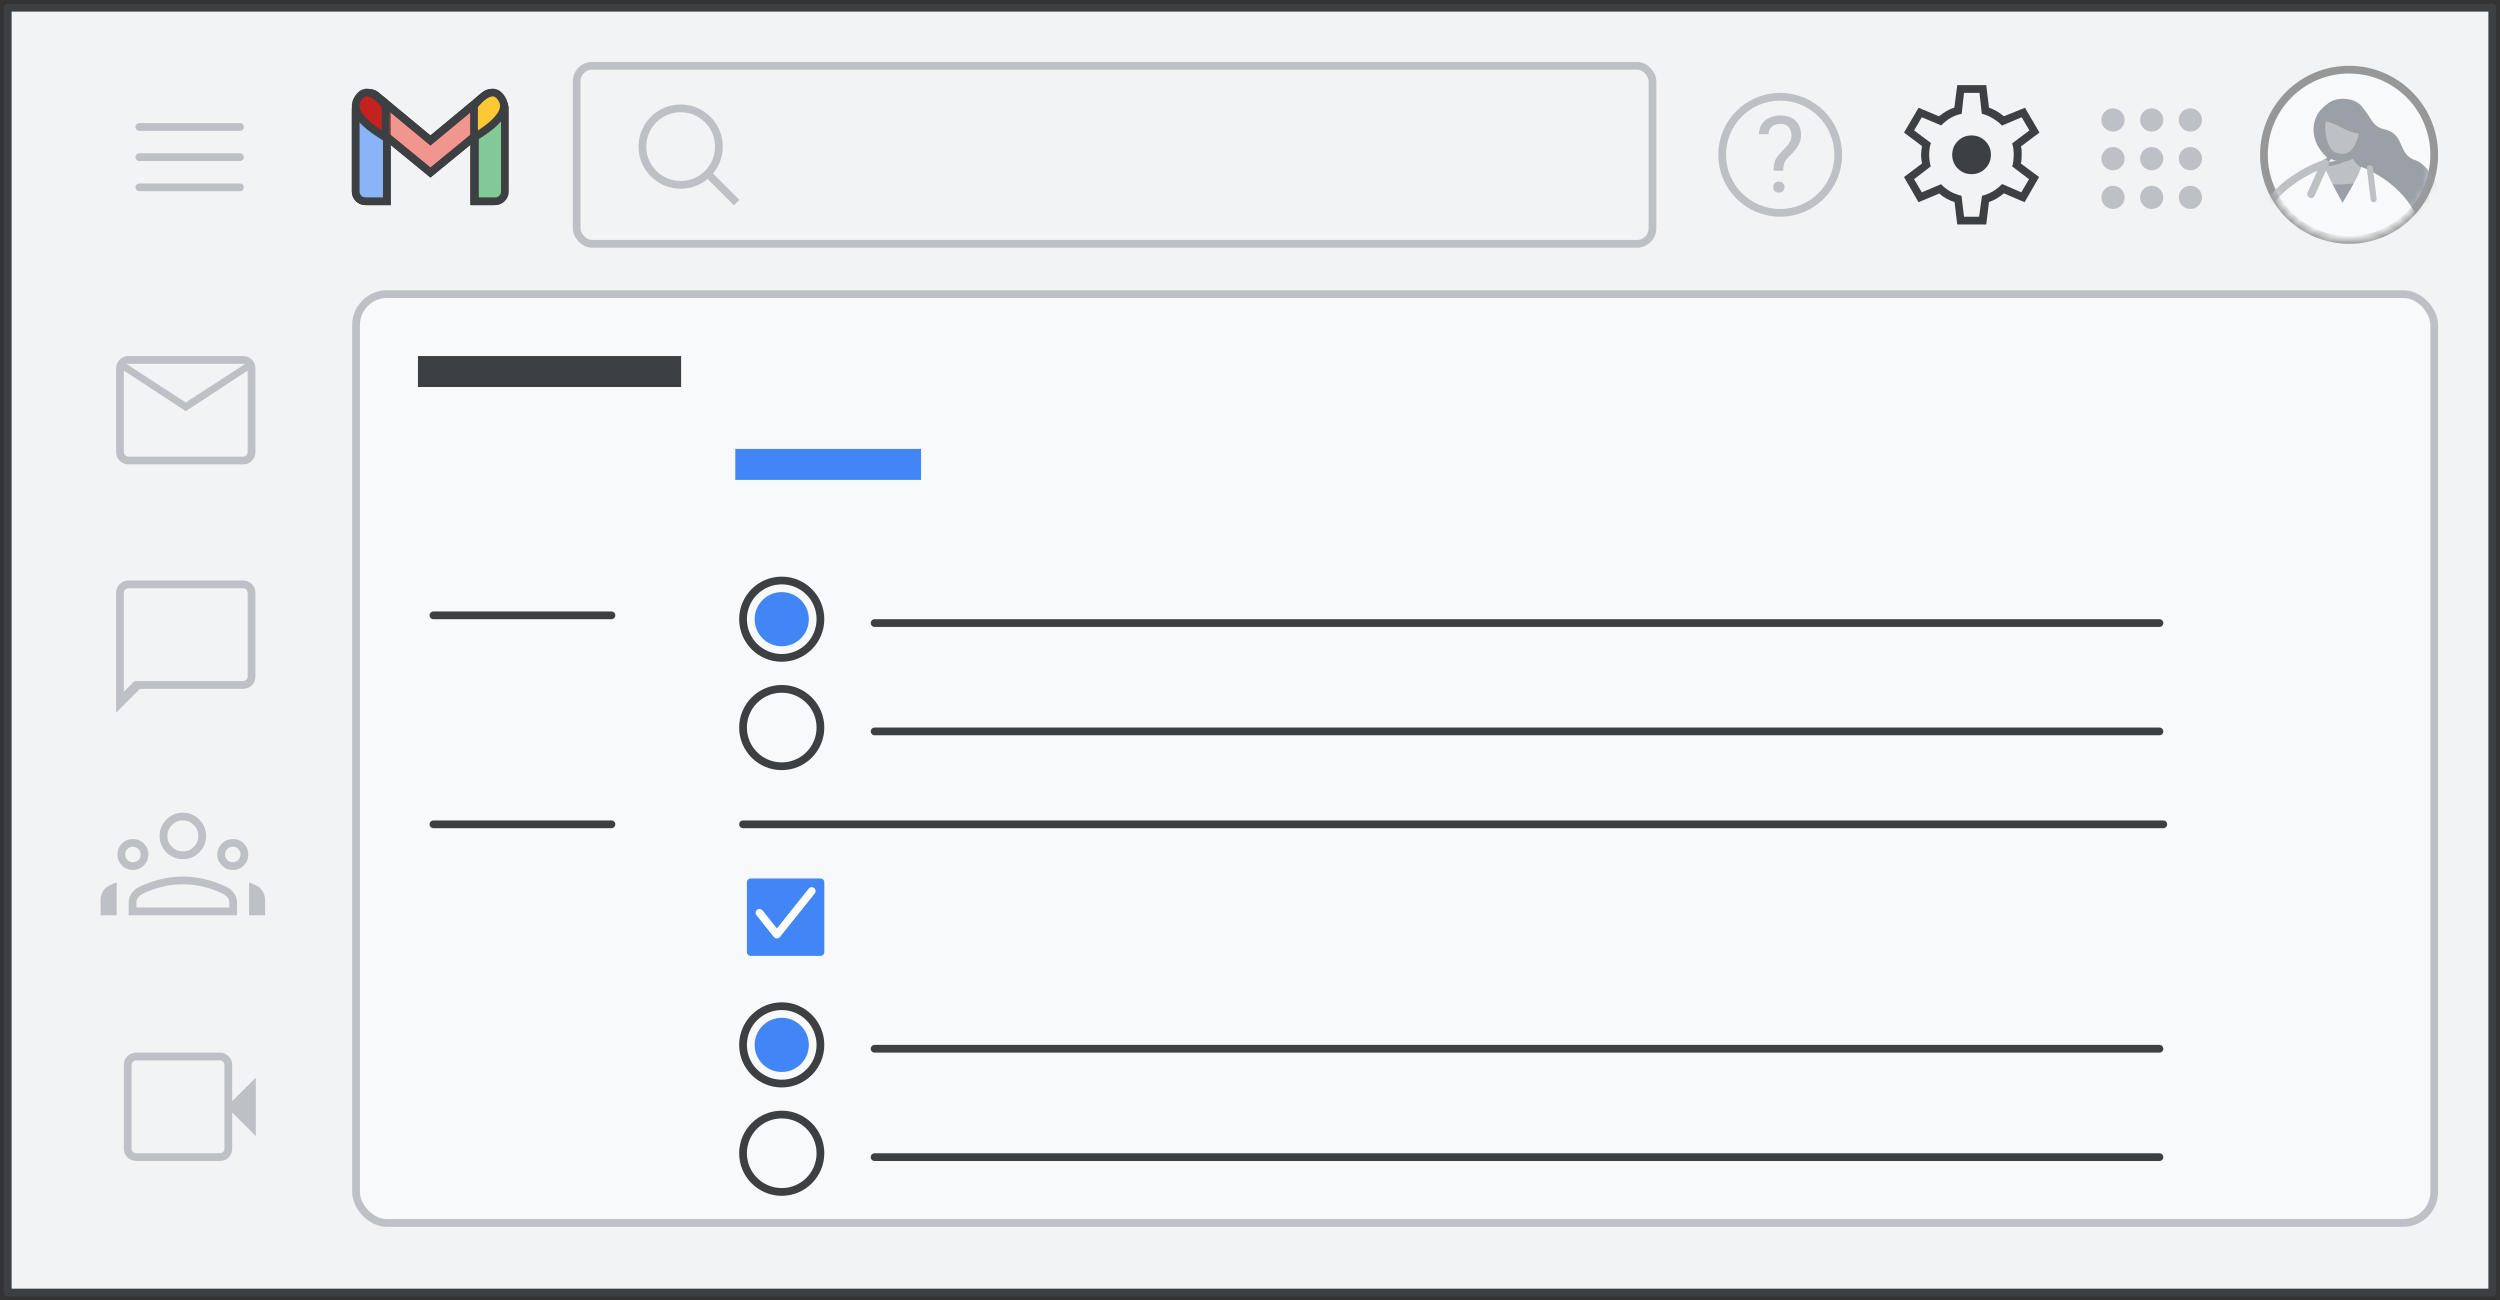 <?xml version="1.0" encoding="UTF-8"?>
<svg width="323px" height="168px" viewBox="0 0 323 168" version="1.1" xmlns="http://www.w3.org/2000/svg" xmlns:xlink="http://www.w3.org/1999/xlink" jetway-hooks="{}">
    <rect x="0" y="0" width="323" height="168" fill="#333333" stroke="none"/>
    <title>gmail-top10-9</title>
    <defs>
        <circle id="path-1" cx="11" cy="11" r="11"></circle>
    </defs>
    <g jetway-hook-id="650E5238-E9AB-4E76-96CD-3D4C51F20012" id="gmail-top10-9" stroke="none" stroke-width="1" fill="none" fill-rule="evenodd">
        <g jetway-hook-id="9019F66C-475D-478F-B81E-5352CC10EE76" id="Gmail/settings-full-view" transform="translate(1, 1)">
            <g jetway-hook-id="1F0ED6AA-606B-4B8F-A736-BDE0AA433B0B" id="Frames/desktop-light" fill="#F1F3F4" stroke="#3C4043" stroke-linejoin="round">
                <rect jetway-hook-id="254A1C79-1C4B-4C4D-B4D6-08FF6E259071" id="border-copy" x="0" y="0" width="321" height="166"></rect>
            </g>
            <g jetway-hook-id="9BD08CE8-8986-4F56-8563-2D8A1369E57B" id="Group-5" transform="translate(45, 37)" fill="#F8F9FA" stroke="#BDC1C6">
                <rect jetway-hook-id="E5679BAE-2BE7-4AA2-8F9F-B47D6B60C41C" id="Rectangle" x="0" y="0" width="268.5" height="120" rx="4"></rect>
            </g>
            <g jetway-hook-id="6C0E775A-720B-4EE1-A9B8-6AA2F4E8E7AA" id="Group-6" transform="translate(17, 7)">
                <g jetway-hook-id="9AF530F0-7BD5-4370-9352-DD16E5F7FB73" id="Group" transform="translate(27, 3)">
                    <g jetway-hook-id="18A8105C-D6DC-48E2-956A-A0A5FAA87D4C" id="Logos/gmail">
                        <g jetway-hook-id="F6762DDA-5E00-4AE4-9776-B74E4237FA32" id="Group-6" transform="translate(0.957, 0.957)">
                            <g jetway-hook-id="96055324-DC85-4EBB-96AC-DDA3EFF7416A" id="Group-5" fill="#FFFFFF">
                                <g jetway-hook-id="D6852200-C99E-4F04-BD39-AE725071DBBF" id="Group">
                                    <path d="M1.244,0.858 L2.779,0.858 C3.466,0.858 4.023,1.415 4.023,2.102 L4.023,14.043 L4.023,14.043 L1.244,14.043 C0.557,14.043 9.99219893e-16,13.486 0,12.799 L0,2.102 C-8.41179808e-17,1.415 0.557,0.858 1.244,0.858 Z" jetway-hook-id="2E19C7A1-6539-46CB-92B6-931EC620389E" id="Rectangle" stroke="#3C4043"></path>
                                    <path d="M16.531,0.858 L17.905,0.858 C18.592,0.858 19.149,1.415 19.149,2.102 L19.149,12.799 C19.149,13.486 18.592,14.043 17.905,14.043 L15.287,14.043 L15.287,14.043 L15.287,2.102 C15.287,1.415 15.844,0.858 16.531,0.858 Z" jetway-hook-id="4C9B5B87-E693-46D8-A9F9-2B1383CADD6B" id="Rectangle" stroke="#3C4043"></path>
                                    <path d="M16.71,0.344 C17.249,-0.082 18.031,0.009 18.457,0.548 L18.457,0.548 L18.935,1.152 C19.355,1.684 19.272,2.455 18.747,2.885 L18.747,2.885 L9.655,10.335 L0.563,2.885 C0.038,2.455 -0.046,1.684 0.375,1.152 L0.853,0.548 C1.279,0.009 2.061,-0.082 2.6,0.344 L2.622,0.362 L2.622,0.362 L9.655,6.193 L16.687,0.362 C16.691,0.359 16.695,0.356 16.699,0.353 Z" jetway-hook-id="C196FBB4-0E3C-4B86-B01B-FD4E6E0D5909" id="Combined-Shape" stroke="#3C4043" fill-opacity="0.54"></path>
                                    <path d="M15.287,5.802 L15.287,1.682 C16.896,-0.24 18.103,-0.515 18.908,0.858 C19.712,2.232 18.505,3.88 15.287,5.802 Z" jetway-hook-id="E93E2551-B648-4BDE-AF28-585504E31328" id="Path-4"></path>
                                    <path d="M0,5.802 L0,1.682 C1.609,-0.24 2.816,-0.515 3.621,0.858 C4.425,2.232 3.218,3.88 0,5.802 Z" jetway-hook-id="77BF27F7-8330-45FD-BFD9-FBDF05C4FFF5" id="Path-4" transform="translate(1.931, 2.901) scale(-1, 1) translate(-1.931, -2.901) "></path>
                                </g>
                            </g>
                            <g jetway-hook-id="4150F26B-5E36-4B3A-9CC2-B5CB2C09A285" id="Group" stroke="#3C4043">
                                <path d="M1.244,0.858 L2.779,0.858 C3.466,0.858 4.023,1.415 4.023,2.102 L4.023,14.043 L4.023,14.043 L1.244,14.043 C0.557,14.043 -1.37926624e-16,13.486 0,12.799 L0,2.102 C-8.41179808e-17,1.415 0.557,0.858 1.244,0.858 Z" jetway-hook-id="4E14E3D8-7D4A-43DB-B5AE-E6B4233C875B" id="Rectangle" fill="#8AB4F8"></path>
                                <path d="M16.646,0.858 L18.03,0.858 C18.717,0.858 19.274,1.415 19.274,2.102 L19.274,12.799 C19.274,13.486 18.717,14.043 18.03,14.043 L15.402,14.043 L15.402,14.043 L15.402,2.102 C15.402,1.415 15.959,0.858 16.646,0.858 Z" jetway-hook-id="DF458F66-AAFF-4D70-8604-22CCC7E15AD2" id="Rectangle" fill="#81C995"></path>
                                <path d="M16.71,0.344 C17.249,-0.082 18.031,0.009 18.457,0.548 L18.457,0.548 L18.935,1.152 C19.355,1.684 19.272,2.455 18.747,2.885 L18.747,2.885 L9.655,10.335 L0.563,2.885 C0.038,2.455 -0.046,1.684 0.375,1.152 L0.853,0.548 C1.279,0.009 2.061,-0.082 2.6,0.344 C2.607,0.35 2.615,0.356 2.622,0.362 L9.654,6.193 L16.687,0.362 L16.687,0.362 Z" jetway-hook-id="53D65071-0E0E-4F51-9DD5-C10A3462A161" id="Combined-Shape" fill-opacity="0.54" fill="#EA4335"></path>
                                <path d="M15.287,5.802 L15.287,1.682 C16.896,-0.24 18.103,-0.515 18.908,0.858 C19.712,2.232 18.505,3.88 15.287,5.802 Z" jetway-hook-id="E908EAF2-A691-4407-A11A-4FD4B4404B15" id="Path-4" fill="#FCC934"></path>
                                <path d="M0,5.802 L0,1.682 C1.609,-0.24 2.816,-0.515 3.621,0.858 C4.425,2.232 3.218,3.88 0,5.802 Z" jetway-hook-id="336FD09D-E280-4551-ABD4-EBD9DF644411" id="Path-4" fill="#C5221F" transform="translate(1.931, 2.901) scale(-1, 1) translate(-1.931, -2.901) "></path>
                            </g>
                        </g>
                    </g>
                </g>
                <g jetway-hook-id="35150EB0-5EE8-43C6-98CA-03E5BAB306F1" id="Group" transform="translate(0, 8)" stroke="#BDC1C6" stroke-linecap="round" stroke-linejoin="round">
                    <g jetway-hook-id="3363A823-2AF9-4086-91A9-21EDAC22FB39" id="UI/menu-dark-grey">
                        <line x1="1.40946282e-16" y1="0.406" x2="13" y2="0.406" jetway-hook-id="21EF03B8-3D74-42B0-9BBA-695503352075" id="Line"></line>
                        <line x1="1.40946282e-16" y1="4.306" x2="13" y2="4.306" jetway-hook-id="FE941647-7963-4118-856B-42C48869E999" id="Line"></line>
                        <line x1="1.40946282e-16" y1="8.206" x2="13" y2="8.206" jetway-hook-id="670638BC-959F-4079-B450-5B04E9BB7A49" id="Line"></line>
                    </g>
                </g>
                <g jetway-hook-id="3849A873-FBFC-4F85-B608-C9CE4220D9D5" id="Group-3" transform="translate(204, 1)">
                    <g jetway-hook-id="127491DF-828E-4D3B-B46F-F77755639A8B" id="People/profile-sm" transform="translate(70.5, 0)">
                        <g jetway-hook-id="5C8D2527-1FDF-4FBA-9FEA-643C02A647A6" id="Group-13">
                            <mask id="mask-2" fill="white">
                                <use xlink:href="#path-1"></use>
                            </mask>
                            <use jetway-hook-id="4D40C946-9351-4386-B6FE-2C872F26CB92" id="Mask" stroke="#979797" fill="#F8F9FA" xlink:href="#path-1"></use>
                            <g jetway-hook-id="25728063-1614-4774-9615-F1505211F5BD" id="user" mask="url(#mask-2)">
                                <g transform="translate(-1.419, 4.022)" id="Group-79" jetway-hook-id="CD20143E-117C-43C4-846F-49173C45E3F6">
                                    <g>
                                        <path d="M9.113,6.848 C11.546,9.498 17.431,15.233 19.972,16.544 C19.635,14.667 23.461,14.494 24.133,12.707 C24.673,11.268 22.232,8.039 21.103,7.722 C18.571,7.012 19.787,4.225 16.863,3.652 C14.625,3.213 15.288,0 11.556,0 C7.973,0 6.602,4.113 9.113,6.848 Z" jetway-hook-id="735CE843-71C2-40A1-93E8-C199D3B4D8B2" id="Fill-13" fill="#9AA0A6"></path>
                                        <g jetway-hook-id="494E1418-AF3E-4A2F-9422-637F98D37DD0" id="Group-20" transform="translate(4.757, 5.683)">
                                            <path d="M0,6.593 L3.282,2.932 C3.282,2.932 5.575,2.441 5.756,0 L7.892,0 C7.892,0 8.391,2.52 9.556,3.02 L11.553,8.692" jetway-hook-id="C2B79290-3FF1-4FF4-8AA2-DC38E619C0E1" id="Fill-17" fill="#BDC1C6"></path>
                                            <path d="M0,6.593 L3.282,2.932 C3.282,2.932 5.575,2.441 5.756,0 L7.892,0 C7.892,0 8.079,3.043 10.679,3.043 L12.38,7.934" jetway-hook-id="94BCA739-B56D-46ED-9EF7-01C082FE2677" id="Stroke-19" stroke="#9AA0A6" stroke-width="0.519" stroke-linecap="round" stroke-linejoin="round"></path>
                                        </g>
                                        <g jetway-hook-id="8C011708-0B07-424C-A1B6-F856A8A8D2B7" id="Group-24" transform="translate(5.879, 10.236)">
                                            <path d="M0,5.318 L0.579,0 C0.579,0 4.561,1.894 9.991,0 L9.991,5.318" jetway-hook-id="3E9ED916-B19D-4972-8B6B-882D6C920812" id="Fill-21" fill="#9AA0A6"></path>
                                            <path d="M0,5.318 L0.579,0 C0.579,0 4.561,1.894 9.991,0 L9.991,5.318" jetway-hook-id="BB047045-EEEC-486F-9363-C7776885D090" id="Stroke-23" stroke="#9AA0A6" stroke-width="0.519" stroke-linecap="round" stroke-linejoin="round"></path>
                                        </g>
                                        <path d="M9.153,8.202 C9.39,9.109 10.421,11.109 11.574,13.186 C12.745,11.253 13.765,9.41 13.985,8.536 L14.009,8.544 C14.487,8.716 22.135,11.583 22.135,19.547 L15.285,19.548 C15.319,19.605 15.337,19.634 15.337,19.634 L15.337,19.634 L0.025,19.485 C0.025,11.214 9.153,8.202 9.153,8.202 Z" jetway-hook-id="542903E1-EFCF-42A7-8DAB-4464C526B441" id="Combined-Shape" fill="#F8F9FA"></path>
                                        <line x1="7.518" y1="12.066" x2="9.319" y2="8.036" jetway-hook-id="6EAC5892-0D56-4189-B224-7CD988A502B8" id="Stroke-29" stroke="#BDC1C6" stroke-linecap="round" stroke-linejoin="round"></line>
                                        <path d="M13.116,6.771 C13.116,6.771 11.061,8.446 9.113,8.13 C9.113,8.13 10.133,7.431 10.332,6.375 L13.116,6.771 Z" jetway-hook-id="DDBDC843-A2ED-45E5-BE53-BD2D21B07DAE" id="Fill-31" fill="#F1F3F4"></path>
                                        <path d="M13.116,6.771 C13.116,6.771 11.061,8.446 9.113,8.13 C9.113,8.13 10.133,7.431 10.332,6.375 L13.116,6.771 Z" jetway-hook-id="66EB5EC6-7AF7-49B0-8C44-1B86EE9C6C3A" id="Stroke-33" stroke="#9AA0A6" stroke-width="0.519" stroke-linecap="round" stroke-linejoin="round"></path>
                                        <path d="M13.631,5.907 C13.631,5.907 14.753,5.246 14.753,4.39 C14.753,3.534 13.757,4.255 13.757,4.255 L13.631,5.907 Z" jetway-hook-id="968E133F-64D8-4134-9044-F24616A4E934" id="Fill-35" fill="#BDC1C6"></path>
                                        <path d="M13.631,5.907 C13.631,5.907 14.753,5.246 14.753,4.39 C14.753,3.534 13.757,4.255 13.757,4.255 L13.631,5.907 Z" jetway-hook-id="EA7C9E9F-F2F5-405E-8912-F89309D460C9" id="Stroke-37" stroke="#9AA0A6" stroke-width="0.519" stroke-linecap="round" stroke-linejoin="round"></path>
                                        <path d="M9.513,5.907 C9.513,5.907 8.391,5.246 8.391,4.39 C8.391,3.534 9.387,4.255 9.387,4.255 L9.513,5.907 Z" jetway-hook-id="3FA505E3-5B7B-452B-9E3A-7189EC1FB7E8" id="Fill-39" fill="#BDC1C6"></path>
                                        <path d="M9.513,5.907 C9.513,5.907 8.391,5.246 8.391,4.39 C8.391,3.534 9.387,4.255 9.387,4.255 L9.513,5.907 Z" jetway-hook-id="ADD71079-451B-4B4E-86BB-14DEA125029F" id="Stroke-41" stroke="#9AA0A6" stroke-width="0.519" stroke-linecap="round" stroke-linejoin="round"></path>
                                        <path d="M11.58,7.358 C12.983,7.358 13.81,5.992 14.185,4.353 C14.561,2.714 13.935,0.364 11.48,0.364 C9.124,0.364 8.586,2.579 8.924,4.462 C9.277,6.425 9.997,7.331 11.58,7.358" jetway-hook-id="4377270F-8371-4744-86D6-1DDA7FBFA29E" id="Fill-43" fill="#BDC1C6"></path>
                                        <path d="M11.58,7.358 C12.983,7.358 13.81,5.992 14.185,4.353 C14.561,2.714 13.935,0.364 11.48,0.364 C9.124,0.364 8.586,2.579 8.924,4.462 C9.277,6.425 9.997,7.331 11.58,7.358 Z" jetway-hook-id="B6B59604-B3E4-44D7-ACA7-54AAE9F83872" id="Stroke-45" stroke="#9AA0A6" stroke-linecap="round" stroke-linejoin="round"></path>
                                        <path d="M8.737,2.341 C10.911,2.341 12.039,4.023 14.301,4.023 C14.301,4.023 15.385,0.001 11.556,0.001 C9.246,-5.91778217e-05 8.737,2.341 8.737,2.341" jetway-hook-id="96F9EE89-E9A5-40AB-8FB1-D944590A3A71" id="Fill-47" fill="#9AA0A6"></path>
                                        <path d="M8.737,2.341 C10.911,2.341 12.039,4.023 14.301,4.023 C14.301,4.023 15.385,0.001 11.556,0.001 C9.246,-5.91778217e-05 8.737,2.341 8.737,2.341 Z" jetway-hook-id="6CD4DC11-FB42-4DB3-A088-02FB7EB55F9D" id="Stroke-49" stroke="#9AA0A6" stroke-width="0.519" stroke-linecap="round" stroke-linejoin="round"></path>
                                        <line x1="15.103" y1="8.727" x2="15.592" y2="12.713" jetway-hook-id="D56CA224-2F09-4DA9-8337-D43919059826" id="Stroke-57" stroke="#BDC1C6" stroke-width="0.779" stroke-linecap="round" stroke-linejoin="round"></line>
                                        <path d="M0,8.115 C0,8.115 9.321,10.993 9.321,19.459" jetway-hook-id="851F3C25-1099-4F53-A830-12A25858610E" id="Stroke-59" stroke="#BDC1C6" stroke-linecap="round" stroke-linejoin="round" transform="translate(4.66, 13.787) scale(-1, 1) translate(-4.66, -13.787) "></path>
                                    </g>
                                </g>
                            </g>
                        </g>
                    </g>
                    <g jetway-hook-id="59E517D2-E2B9-45D6-A6A9-EF42E7FBAA1C" id="Group" transform="translate(0, 3)">
                        <g jetway-hook-id="62C76017-2B8C-4E39-A0AD-484C5F347DC6" id="Icons/support-dark-grey">
                            <g jetway-hook-id="66C2C441-17BF-4962-B892-E50259110F4C" id="support">
                                <path d="M8.39,10.057 C8.39,9.726 8.433,9.418 8.518,9.133 C8.603,8.847 8.768,8.59 9.013,8.363 C9.299,8.095 9.569,7.813 9.824,7.519 C10.078,7.224 10.287,6.908 10.45,6.571 C10.613,6.234 10.694,5.865 10.694,5.463 C10.694,4.941 10.589,4.489 10.379,4.107 C10.169,3.725 9.865,3.432 9.465,3.226 C9.066,3.021 8.582,2.918 8.015,2.918 C7.502,2.918 7.038,3.014 6.623,3.206 C6.207,3.398 5.878,3.675 5.635,4.037 C5.392,4.398 5.265,4.831 5.257,5.336 L5.257,5.336 L6.495,5.336 C6.5,5.023 6.574,4.77 6.716,4.576 C6.859,4.382 7.047,4.238 7.279,4.144 C7.511,4.05 7.757,4.003 8.015,4.003 C8.328,4.003 8.59,4.063 8.802,4.184 C9.014,4.305 9.175,4.476 9.284,4.7 C9.394,4.923 9.449,5.188 9.449,5.496 C9.449,5.8 9.395,6.06 9.288,6.277 C9.181,6.493 9.041,6.694 8.869,6.879 C8.697,7.065 8.509,7.262 8.303,7.472 C8.022,7.762 7.797,8.021 7.627,8.249 C7.457,8.476 7.336,8.728 7.262,9.002 C7.188,9.277 7.149,9.628 7.145,10.057 L7.145,10.057 L8.39,10.057 Z M7.821,12.883 C8.062,12.883 8.245,12.813 8.37,12.675 C8.495,12.537 8.558,12.371 8.558,12.18 C8.558,11.979 8.495,11.809 8.37,11.671 C8.245,11.532 8.062,11.463 7.821,11.463 C7.585,11.463 7.404,11.532 7.279,11.671 C7.154,11.809 7.091,11.979 7.091,12.18 C7.091,12.371 7.154,12.537 7.279,12.675 C7.404,12.813 7.585,12.883 7.821,12.883 Z" jetway-hook-id="CAB6A299-2780-48C1-8A60-A66E5266975F" id="?" fill="#BDC1C6" fill-rule="nonzero"></path>
                                <circle jetway-hook-id="E84B6AE7-7F96-4542-B984-B29A172119B8" id="Oval" stroke="#BDC1C6" cx="8" cy="8" r="7.5"></circle>
                            </g>
                        </g>
                    </g>
                    <g jetway-hook-id="53F95912-4C89-4AD4-940E-61E2ACE94045" id="settings_BASELINE_P900_24dp-(2)" transform="translate(24, 2)" fill="#3C4043" fill-rule="nonzero">
                        <path d="M6.875,18 L6.525,15.1 C6.208,15.017 5.862,14.871 5.487,14.662 C5.112,14.454 4.8,14.233 4.55,14 L1.875,15.125 L0,11.875 L2.325,10.125 C2.292,9.958 2.263,9.779 2.237,9.588 C2.212,9.396 2.2,9.208 2.2,9.025 C2.2,8.858 2.212,8.679 2.237,8.488 C2.263,8.296 2.292,8.092 2.325,7.875 L0,6.125 L1.875,2.925 L4.525,4.025 C4.825,3.775 5.146,3.55 5.487,3.35 C5.829,3.15 6.167,3 6.5,2.9 L6.875,0 L10.625,0 L10.975,2.9 C11.358,3.05 11.696,3.208 11.988,3.375 C12.279,3.542 12.583,3.758 12.9,4.025 L15.625,2.925 L17.5,6.125 L15.1,7.925 C15.167,8.125 15.2,8.312 15.2,8.488 C15.2,8.662 15.2,8.833 15.2,9 C15.2,9.15 15.196,9.312 15.188,9.488 C15.179,9.662 15.15,9.875 15.1,10.125 L17.45,11.875 L15.575,15.125 L12.9,13.975 C12.583,14.242 12.271,14.467 11.963,14.65 C11.654,14.833 11.325,14.983 10.975,15.1 L10.625,18 L6.875,18 Z M8.725,11.5 C9.425,11.5 10.017,11.258 10.5,10.775 C10.983,10.292 11.225,9.7 11.225,9 C11.225,8.3 10.983,7.708 10.5,7.225 C10.017,6.742 9.425,6.5 8.725,6.5 C8.025,6.5 7.433,6.742 6.95,7.225 C6.467,7.708 6.225,8.3 6.225,9 C6.225,9.7 6.467,10.292 6.95,10.775 C7.433,11.258 8.025,11.5 8.725,11.5 Z M7.75,17 L9.7,17 L10.075,14.3 C10.575,14.167 11.029,13.983 11.438,13.75 C11.846,13.517 12.258,13.192 12.675,12.775 L15.15,13.85 L16.15,12.15 L13.975,10.5 C14.058,10.217 14.113,9.954 14.137,9.713 C14.162,9.471 14.175,9.233 14.175,9 C14.175,8.75 14.162,8.512 14.137,8.287 C14.113,8.062 14.058,7.808 13.975,7.525 L16.2,5.85 L15.2,4.15 L12.65,5.225 C12.35,4.892 11.954,4.579 11.463,4.287 C10.971,3.996 10.5,3.8 10.05,3.7 L9.75,1 L7.75,1 L7.45,3.7 C6.95,3.8 6.487,3.971 6.062,4.213 C5.638,4.454 5.217,4.783 4.8,5.2 L2.3,4.15 L1.3,5.85 L3.475,7.475 C3.392,7.692 3.333,7.933 3.3,8.2 C3.267,8.467 3.25,8.742 3.25,9.025 C3.25,9.275 3.267,9.525 3.3,9.775 C3.333,10.025 3.383,10.267 3.45,10.5 L1.3,12.15 L2.3,13.85 L4.775,12.8 C5.175,13.2 5.583,13.517 6,13.75 C6.417,13.983 6.892,14.167 7.425,14.3 L7.75,17 Z" jetway-hook-id="CEE11A40-CEB4-43F9-9A10-BC5AC40C0EBA" id="Shape"></path>
                    </g>
                    <g jetway-hook-id="EED55199-B0B1-46DF-9B4A-86F45E2DA100" id="Icons/menu-apps-light-grey" transform="translate(49.5, 5)" fill="#BDC1C6">
                        <circle jetway-hook-id="6FA3898C-DFC1-4DF9-9331-02DFF38112DC" id="Oval" cx="1.5" cy="1.5" r="1.5"></circle>
                        <circle jetway-hook-id="AE4B293A-E8F4-416E-A4F6-7E3985A6D215" id="Oval" cx="6.5" cy="1.5" r="1.5"></circle>
                        <circle jetway-hook-id="49D00A62-23CD-4030-9A2E-60B7AE3DFC18" id="Oval" cx="11.5" cy="1.5" r="1.5"></circle>
                        <circle jetway-hook-id="005D8130-4B42-46BE-B617-FAC318674235" id="Oval" cx="1.5" cy="6.5" r="1.5"></circle>
                        <circle jetway-hook-id="2F6AE9A9-0A0A-4B8D-9BEA-90B790F4E946" id="Oval" cx="6.5" cy="6.5" r="1.5"></circle>
                        <circle jetway-hook-id="1C25ADA5-514E-49E2-9551-98563040A4B6" id="Oval" cx="11.5" cy="6.5" r="1.5"></circle>
                        <circle jetway-hook-id="26489F98-2E3F-43E5-A60B-3F326104B8A6" id="Oval" cx="1.5" cy="11.5" r="1.5"></circle>
                        <circle jetway-hook-id="94790409-9FE5-471D-945B-2CA914FD535C" id="Oval" cx="6.5" cy="11.5" r="1.5"></circle>
                        <circle jetway-hook-id="DA24E760-77D6-41DC-80E6-BD7F4F11A938" id="Oval" cx="11.5" cy="11.5" r="1.5"></circle>
                    </g>
                </g>
                <g jetway-hook-id="FFFDDD09-37CA-4B90-94C2-FC598672DE1D" id="Group-4" transform="translate(56, 0)" stroke="#BDC1C6">
                    <rect jetway-hook-id="2F422D6F-47F4-4E04-BFB0-AC7E09741E35" id="Rectangle" x="0.5" y="0.5" width="139" height="23" rx="2"></rect>
                    <g jetway-hook-id="240EA6F0-CE9D-4889-9575-37E878AE09EC" id="Group" transform="translate(9, 6)">
                        <circle jetway-hook-id="EBEB4BDC-296E-45BA-871B-4D2CF74BE5BA" id="Oval" cx="4.941" cy="4.941" r="4.941"></circle>
                        <line x1="8.824" y1="8.824" x2="11.818" y2="11.818" jetway-hook-id="AEF28C43-AED5-46E2-8020-1050160C239A" id="Line-6" stroke-linecap="square"></line>
                    </g>
                </g>
            </g>
            <g jetway-hook-id="A5D1AD03-6358-4510-A73E-52BBB9D9360C" id="videocam_BASELINE_P900_24dp-(3)" transform="translate(15, 135)" fill="#BDC1C6" fill-rule="nonzero">
                <path d="M1.625,14 C1.158,14 0.771,13.846 0.463,13.537 C0.154,13.229 4.4408921e-16,12.842 4.4408921e-16,12.375 L4.4408921e-16,1.625 C4.4408921e-16,1.158 0.154,0.771 0.463,0.463 C0.771,0.154 1.158,0 1.625,0 L12.4,0 C12.85,0 13.229,0.154 13.537,0.463 C13.846,0.771 14,1.158 14,1.625 L14,6.275 L17.05,3.225 L17.05,10.775 L14,7.725 L14,12.375 C14,12.842 13.846,13.229 13.537,13.537 C13.229,13.846 12.85,14 12.4,14 L1.625,14 Z M1.625,13 L12.4,13 C12.567,13 12.708,12.942 12.825,12.825 C12.942,12.708 13,12.558 13,12.375 L13,1.625 C13,1.442 12.942,1.292 12.825,1.175 C12.708,1.058 12.567,1 12.4,1 L1.625,1 C1.442,1 1.292,1.058 1.175,1.175 C1.058,1.292 1,1.442 1,1.625 L1,12.375 C1,12.558 1.058,12.708 1.175,12.825 C1.292,12.942 1.442,13 1.625,13 Z M1,13 C1,13 1,12.942 1,12.825 C1,12.708 1,12.558 1,12.375 L1,1.625 C1,1.442 1,1.292 1,1.175 C1,1.058 1,1 1,1 C1,1 1,1.058 1,1.175 C1,1.292 1,1.442 1,1.625 L1,12.375 C1,12.558 1,12.708 1,12.825 C1,12.942 1,13 1,13 Z" jetway-hook-id="A0D83E7E-ED63-4D06-B51F-38FE65517AA8" id="Shape"></path>
            </g>
            <g jetway-hook-id="610ADB64-7151-433F-8C49-BB800394988A" id="gmail_groups_BASELINE_P900_24dp" transform="translate(12, 104)" fill="#BDC1C6" fill-rule="nonzero">
                <path d="M10.625,6 C9.792,6 9.083,5.708 8.5,5.125 C7.917,4.542 7.625,3.833 7.625,3 C7.625,2.183 7.917,1.479 8.5,0.887 C9.083,0.296 9.792,0 10.625,0 C11.458,0 12.167,0.296 12.75,0.887 C13.333,1.479 13.625,2.183 13.625,3 C13.625,3.833 13.333,4.542 12.75,5.125 C12.167,5.708 11.458,6 10.625,6 Z M3.625,13.25 L3.625,11.6 C3.625,11.183 3.746,10.796 3.987,10.438 C4.229,10.079 4.55,9.8 4.95,9.6 C5.9,9.15 6.846,8.812 7.787,8.588 C8.729,8.363 9.675,8.25 10.625,8.25 C11.575,8.25 12.521,8.363 13.463,8.588 C14.404,8.812 15.35,9.15 16.3,9.6 C16.7,9.8 17.021,10.079 17.262,10.438 C17.504,10.796 17.625,11.183 17.625,11.6 L17.625,13.25 L3.625,13.25 Z M10.625,5 C11.175,5 11.646,4.804 12.037,4.412 C12.429,4.021 12.625,3.55 12.625,3 C12.625,2.45 12.429,1.979 12.037,1.587 C11.646,1.196 11.175,1 10.625,1 C10.075,1 9.604,1.196 9.213,1.587 C8.821,1.979 8.625,2.45 8.625,3 C8.625,3.55 8.821,4.021 9.213,4.412 C9.604,4.804 10.075,5 10.625,5 Z M4.625,12.25 L16.625,12.25 L16.625,11.6 C16.625,11.367 16.554,11.154 16.413,10.963 C16.271,10.771 16.075,10.608 15.825,10.475 C14.992,10.075 14.142,9.771 13.275,9.562 C12.408,9.354 11.525,9.25 10.625,9.25 C9.725,9.25 8.842,9.354 7.975,9.562 C7.108,9.771 6.258,10.075 5.425,10.475 C5.175,10.608 4.979,10.771 4.838,10.963 C4.696,11.154 4.625,11.367 4.625,11.6 L4.625,12.25 Z M0,13.25 L2.075,13.25 L2.075,9 C1.892,9.067 1.725,9.133 1.575,9.2 C1.425,9.267 1.267,9.342 1.1,9.425 C0.75,9.592 0.479,9.846 0.287,10.188 C0.096,10.529 0,10.9 0,11.3 L0,13.25 Z M19.175,13.25 L21.25,13.25 L21.25,11.3 C21.25,10.9 21.15,10.529 20.95,10.188 C20.75,9.846 20.483,9.592 20.15,9.425 C19.983,9.342 19.821,9.267 19.663,9.2 C19.504,9.133 19.342,9.067 19.175,9 L19.175,13.25 Z M4.175,6.4 C4.458,6.4 4.696,6.304 4.888,6.112 C5.079,5.921 5.175,5.683 5.175,5.4 C5.175,5.117 5.079,4.879 4.888,4.688 C4.696,4.496 4.458,4.4 4.175,4.4 C3.892,4.4 3.654,4.496 3.462,4.688 C3.271,4.879 3.175,5.117 3.175,5.4 C3.175,5.683 3.271,5.921 3.462,6.112 C3.654,6.304 3.892,6.4 4.175,6.4 Z M4.175,7.4 C3.608,7.4 3.133,7.204 2.75,6.812 C2.367,6.421 2.175,5.95 2.175,5.4 C2.175,4.85 2.367,4.379 2.75,3.987 C3.133,3.596 3.608,3.4 4.175,3.4 C4.725,3.4 5.196,3.596 5.588,3.987 C5.979,4.379 6.175,4.85 6.175,5.4 C6.175,5.95 5.979,6.421 5.588,6.812 C5.196,7.204 4.725,7.4 4.175,7.4 Z M17.075,6.4 C17.358,6.4 17.596,6.304 17.788,6.112 C17.979,5.921 18.075,5.683 18.075,5.4 C18.075,5.117 17.979,4.879 17.788,4.688 C17.596,4.496 17.358,4.4 17.075,4.4 C16.792,4.4 16.554,4.496 16.363,4.688 C16.171,4.879 16.075,5.117 16.075,5.4 C16.075,5.683 16.171,5.921 16.363,6.112 C16.554,6.304 16.792,6.4 17.075,6.4 Z M17.075,7.4 C16.525,7.4 16.054,7.204 15.662,6.812 C15.271,6.421 15.075,5.95 15.075,5.4 C15.075,4.85 15.271,4.379 15.662,3.987 C16.054,3.596 16.525,3.4 17.075,3.4 C17.642,3.4 18.117,3.596 18.5,3.987 C18.883,4.379 19.075,4.85 19.075,5.4 C19.075,5.95 18.883,6.421 18.5,6.812 C18.117,7.204 17.642,7.4 17.075,7.4 Z" jetway-hook-id="548A4DA8-B5D3-4A37-A01D-2F9B796E8C57" id="Shape"></path>
            </g>
            <g jetway-hook-id="4E2D34C8-1BEE-497A-B7DD-EE7F48FEF6C5" id="mail_BASELINE_P900_24dp-(2)" transform="translate(14, 45)" fill="#BDC1C6" fill-rule="nonzero">
                <path d="M1.625,14 C1.158,14 0.771,13.846 0.463,13.537 C0.154,13.229 0,12.842 0,12.375 L0,1.625 C0,1.158 0.154,0.771 0.463,0.463 C0.771,0.154 1.158,0 1.625,0 L16.375,0 C16.842,0 17.229,0.154 17.538,0.463 C17.846,0.771 18,1.158 18,1.625 L18,12.375 C18,12.842 17.846,13.229 17.538,13.537 C17.229,13.846 16.842,14 16.375,14 L1.625,14 Z M9,7.125 L1,1.875 L1,12.375 C1,12.558 1.058,12.708 1.175,12.825 C1.292,12.942 1.442,13 1.625,13 L16.375,13 C16.558,13 16.708,12.942 16.825,12.825 C16.942,12.708 17,12.558 17,12.375 L17,1.875 L9,7.125 Z M9,6 L16.7,1 L1.3,1 L9,6 Z M1,1.875 L1,1 L1,1.875 L1,12.375 C1,12.558 1.058,12.708 1.175,12.825 C1.292,12.942 1.442,13 1.625,13 L1,13 C1,13 1,12.942 1,12.825 C1,12.708 1,12.558 1,12.375 L1,1.875 Z" jetway-hook-id="B27D1616-739B-4DA8-800D-CF9B7A01ED1C" id="Shape"></path>
            </g>
            <g jetway-hook-id="9F287DE5-C896-4174-B3BE-2A9D999CC32F" id="chat_bubble_BASELINE_P900_24dp" transform="translate(14, 74)" fill="#BDC1C6" fill-rule="nonzero">
                <path d="M0,17.075 L0,1.625 C0,1.158 0.154,0.771 0.463,0.463 C0.771,0.154 1.158,0 1.625,0 L16.375,0 C16.842,0 17.229,0.154 17.538,0.463 C17.846,0.771 18,1.158 18,1.625 L18,12.375 C18,12.842 17.846,13.229 17.538,13.537 C17.229,13.846 16.842,14 16.375,14 L3.075,14 L0,17.075 Z M2.375,13 L16.375,13 C16.558,13 16.708,12.942 16.825,12.825 C16.942,12.708 17,12.558 17,12.375 L17,1.625 C17,1.442 16.942,1.292 16.825,1.175 C16.708,1.058 16.558,1 16.375,1 L1.625,1 C1.442,1 1.292,1.058 1.175,1.175 C1.058,1.292 1,1.442 1,1.625 L1,14.375 L2.375,13 Z M1,13 L1,1.625 C1,1.442 1,1.292 1,1.175 C1,1.058 1,1 1,1 C1,1 1,1.058 1,1.175 C1,1.292 1,1.442 1,1.625 L1,12.375 C1,12.558 1,12.708 1,12.825 C1,12.942 1,13 1,13 Z" jetway-hook-id="2A275B05-EA12-44F0-AAC4-A1CF969B3550" id="Shape"></path>
            </g>
            <rect jetway-hook-id="94F9A4E8-ECB7-4734-9AB3-FB09397C9B26" id="Rectangle" fill="#3C4043" x="53" y="45" width="34" height="4"></rect>
            <rect jetway-hook-id="E74278DB-4AEE-4813-8579-960B5D958CD7" id="Rectangle" fill="#4285F4" x="94" y="57" width="24" height="4"></rect>
            <g jetway-hook-id="C5808763-E7D4-4280-A6A6-367F892AFC08" id="Group" transform="translate(96, 113)" stroke-linejoin="round">
                <g jetway-hook-id="56EDB1AA-4C9B-4A6E-81E2-970A1A283A89" id="UI/checkbox-blue">
                    <rect jetway-hook-id="8FBA8DBC-5D93-41F6-B346-6135E963C7D8" id="Rectangle" stroke="#4285F4" fill="#4285F4" x="0" y="0" width="9" height="9"></rect>
                    <polyline jetway-hook-id="D9D3AE73-4BDA-4A28-ACB8-DD854DAB6137" id="Path" stroke="#FFFFFF" stroke-linecap="round" points="1.125 3.938 3.375 6.75 7.875 1.125"></polyline>
                </g>
            </g>
            <g jetway-hook-id="224677AC-135C-453C-8F87-8139FCA091B4" id="UI/radio-button-blue" transform="translate(95, 74)">
                <circle jetway-hook-id="C7105A43-0D7E-4277-A7A3-9DBEAF6300A7" id="Oval" stroke="#3C4043" cx="5" cy="5" r="5"></circle>
                <circle jetway-hook-id="0A1A841D-D664-4158-B154-04A584A1BBE8" id="Oval" fill="#4285F4" cx="5" cy="5" r="3.5"></circle>
            </g>
            <line x1="112" y1="79.5" x2="278" y2="79.5" jetway-hook-id="3B7D5E8A-B170-408A-88F3-EDEF81E89707" id="Line-24" stroke="#3C4043" stroke-linecap="round"></line>
            <circle jetway-hook-id="9A11B40A-309D-4958-B8B5-4D12E12A3946" id="Oval" stroke="#3C4043" cx="100" cy="93" r="5"></circle>
            <line x1="112" y1="93.5" x2="278" y2="93.5" jetway-hook-id="0C7AE97D-9B46-4140-961B-2CD12EC4EE45" id="Line-24" stroke="#3C4043" stroke-linecap="round"></line>
            <g jetway-hook-id="A7589528-DFF3-4DED-AA3D-CE2981F417A7" id="UI/radio-button-blue" transform="translate(95, 129)">
                <circle jetway-hook-id="037D42FF-7B95-4D6E-B917-CC0068D330CB" id="Oval" stroke="#3C4043" cx="5" cy="5" r="5"></circle>
                <circle jetway-hook-id="935E733B-CADB-496D-B8AD-372CAB4E3647" id="Oval" fill="#4285F4" cx="5" cy="5" r="3.5"></circle>
            </g>
            <line x1="112" y1="134.5" x2="278" y2="134.5" jetway-hook-id="544F586D-717F-44A7-B0DE-B846702C64AF" id="Line-24" stroke="#3C4043" stroke-linecap="round"></line>
            <circle jetway-hook-id="EE5E9DA9-34B6-49DD-B667-E6762D506E1D" id="Oval" stroke="#3C4043" cx="100" cy="148" r="5"></circle>
            <line x1="112" y1="148.5" x2="278" y2="148.5" jetway-hook-id="5A355209-5361-4E79-8337-3A0B5C238424" id="Line-24" stroke="#3C4043" stroke-linecap="round"></line>
            <line x1="55" y1="78.5" x2="78" y2="78.5" jetway-hook-id="A1CB3665-7D55-487D-8D99-C80E8CF32F63" id="Line-24" stroke="#3C4043" stroke-linecap="round"></line>
            <line x1="55" y1="105.5" x2="78" y2="105.5" jetway-hook-id="064BE1F8-BA22-4C34-A6AE-5EA4927D8593" id="Line-24" stroke="#3C4043" stroke-linecap="round"></line>
            <line x1="95" y1="105.5" x2="278.5" y2="105.5" jetway-hook-id="2911890D-9844-455D-A6F4-0D1F66427C96" id="Line-24" stroke="#3C4043" stroke-linecap="round"></line>
        </g>
    </g>
</svg>